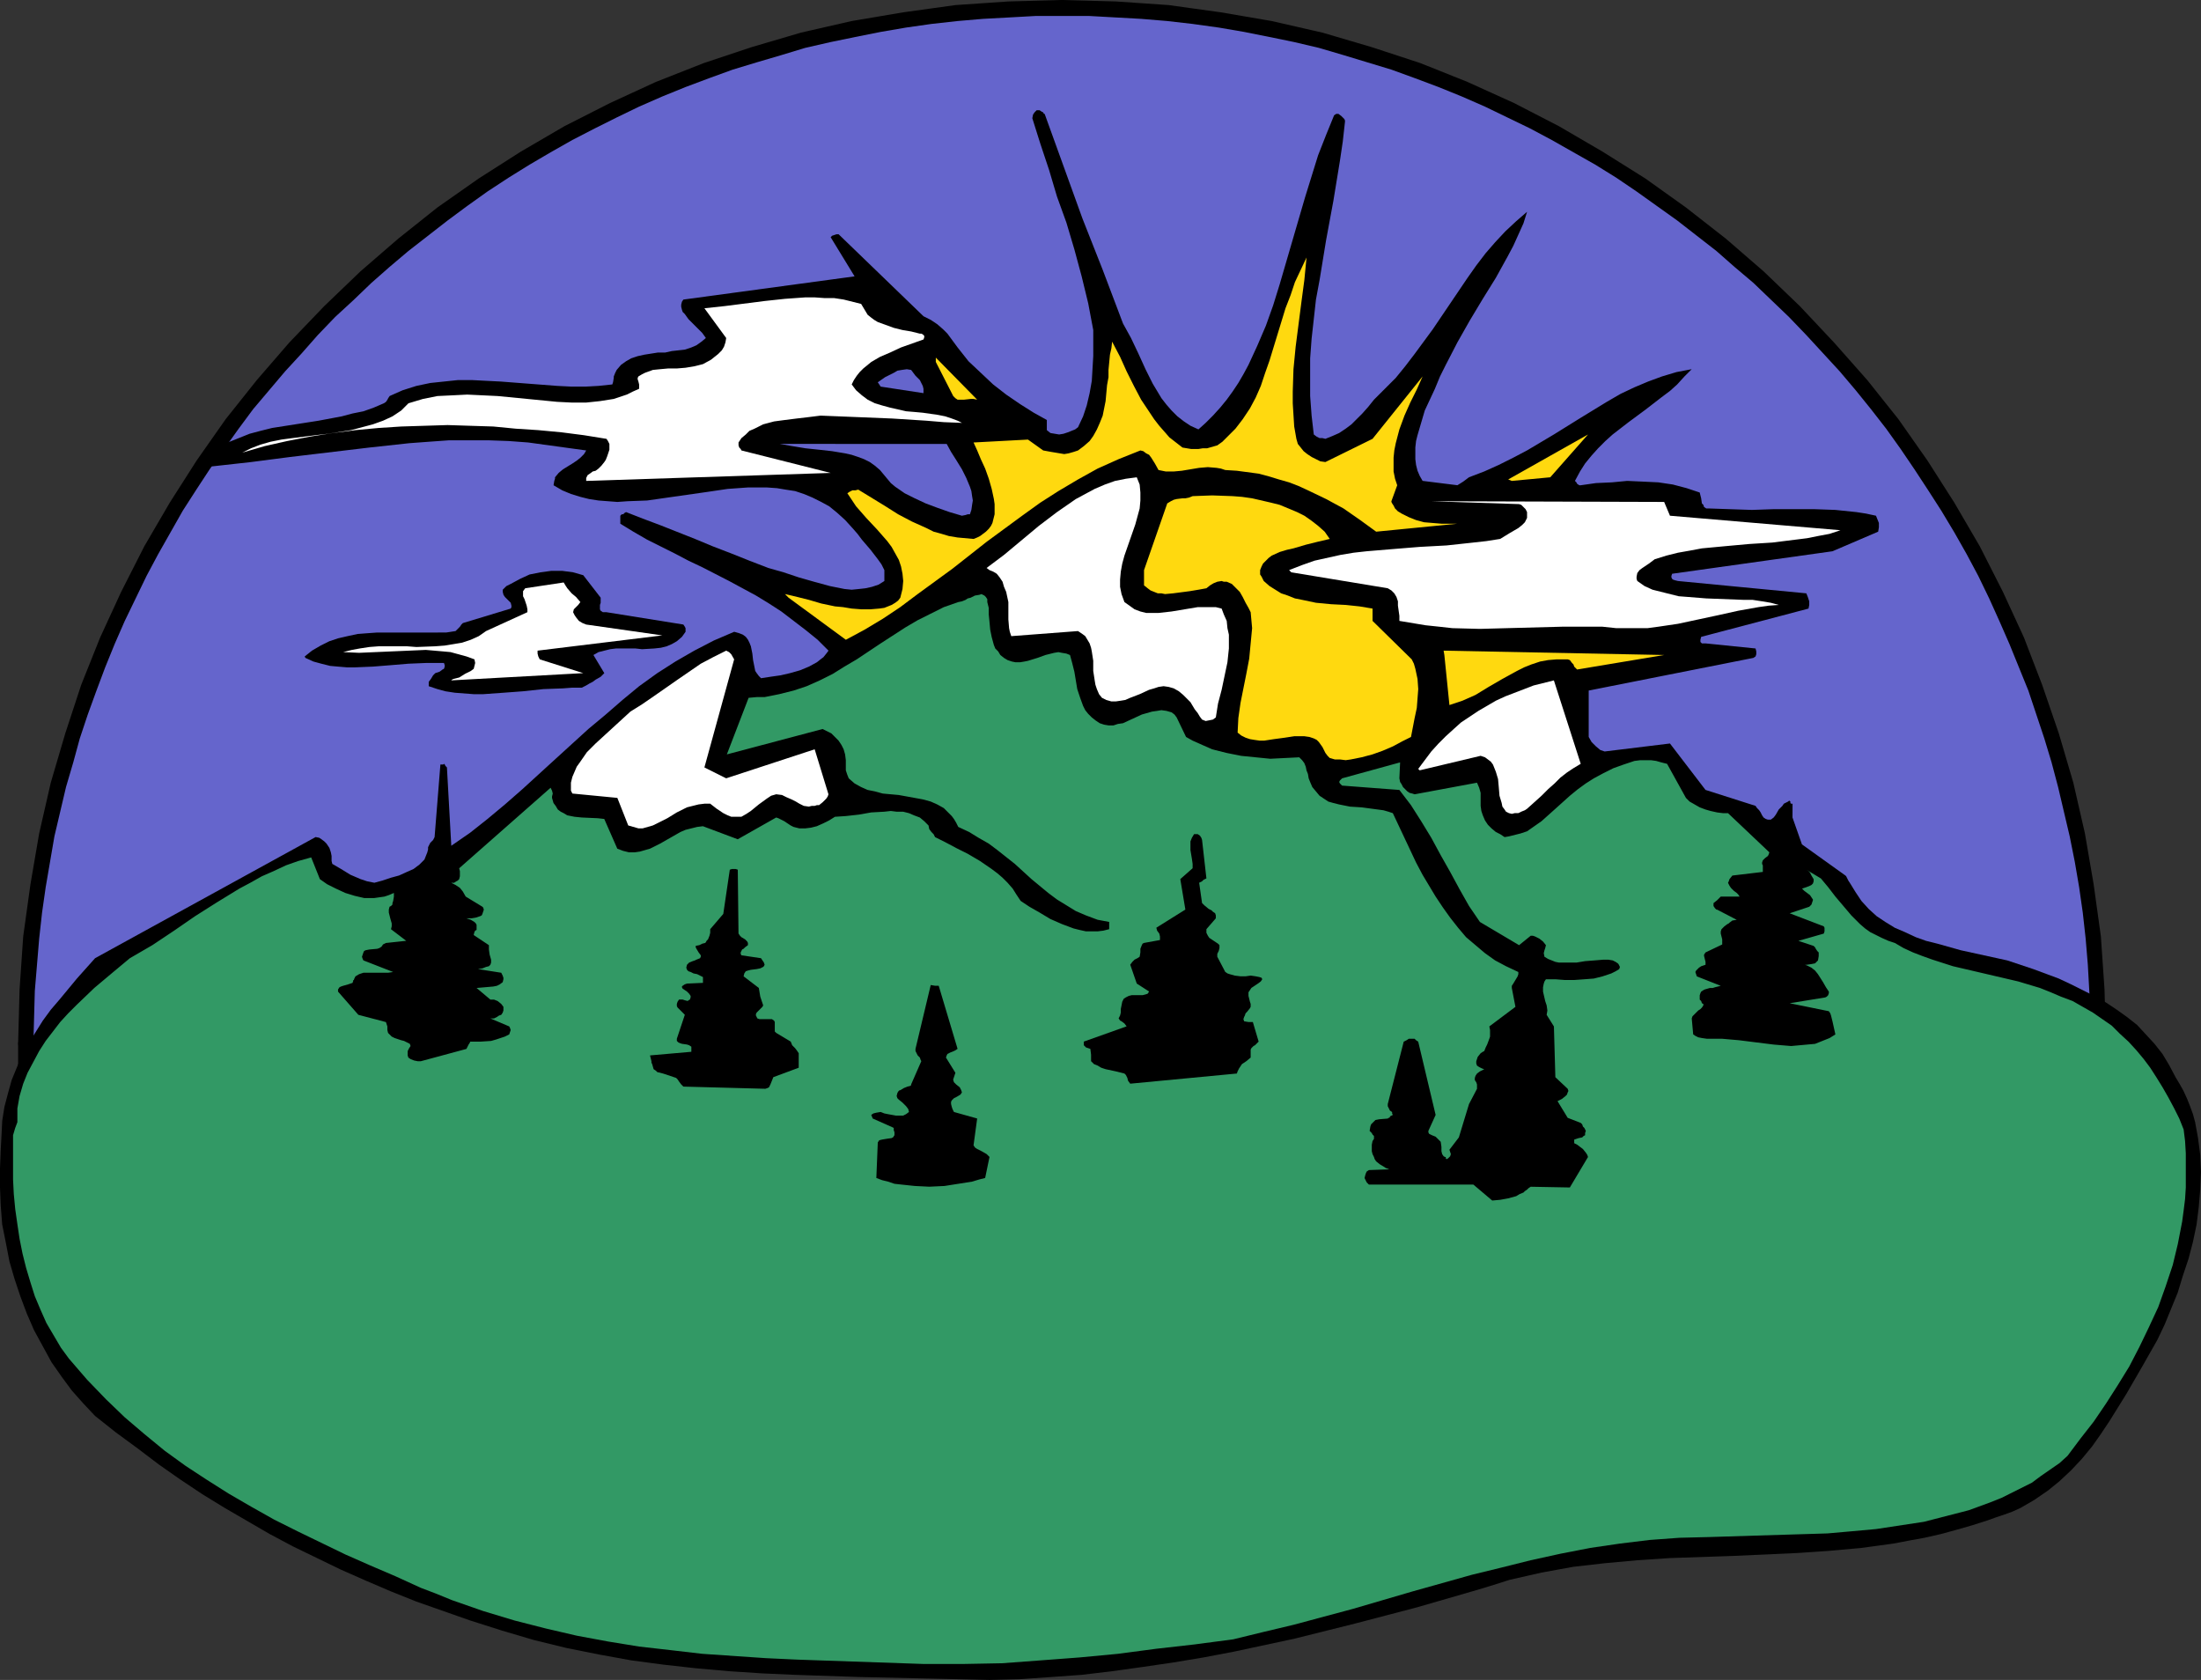 <?xml version="1.0" encoding="UTF-8" standalone="no"?>
<svg
   version="1.0"
   width="129.724mm"
   height="99.001mm"
   id="svg26"
   sodipodi:docname="Mountains &amp; Sunset 1.wmf"
   xmlns:inkscape="http://www.inkscape.org/namespaces/inkscape"
   xmlns:sodipodi="http://sodipodi.sourceforge.net/DTD/sodipodi-0.dtd"
   xmlns="http://www.w3.org/2000/svg"
   xmlns:svg="http://www.w3.org/2000/svg">
  <rect width="100%" height="100%" fill="#333333" stroke="none"/>
  <sodipodi:namedview
     id="namedview26"
     pagecolor="#ffffff"
     bordercolor="#000000"
     borderopacity="0.25"
     inkscape:showpageshadow="2"
     inkscape:pageopacity="0.0"
     inkscape:pagecheckerboard="0"
     inkscape:deskcolor="#d1d1d1"
     inkscape:document-units="mm" />
  <defs
     id="defs1">
    <pattern
       id="WMFhbasepattern"
       patternUnits="userSpaceOnUse"
       width="6"
       height="6"
       x="0"
       y="0" />
  </defs>
  <path
     style="fill:#000000;fill-opacity:1;fill-rule:evenodd;stroke:none"
     d="m 237.552,235.719 0.808,-0.323 0.808,-0.485 0.485,-0.808 0.323,-0.808 0.162,-0.808 -0.162,-0.969 -0.323,-0.808 -0.485,-0.808 -0.808,-0.485 -0.808,-0.323 -0.97,-0.162 -0.808,0.162 -220.907,58.97 -0.97,0.323 -0.646,0.485 -0.485,0.808 -0.323,0.808 -0.162,0.808 0.162,0.969 0.162,0.808 0.646,0.808 0.646,0.485 0.808,0.323 0.97,0.162 0.808,-0.162 z"
     id="path1" />
  <path
     style="fill:#000000;fill-opacity:1;fill-rule:evenodd;stroke:none"
     d="m 12.443,292.105 0.162,0.969 0.646,0.646 0.646,0.646 0.808,0.323 0.808,0.162 0.97,-0.162 0.808,-0.323 0.808,-0.485 0.485,-0.808 0.485,-0.808 v -0.808 -0.969 -0.162 l -0.646,-1.616 -0.323,-1.777 -0.323,-1.777 -0.808,-3.554 -0.808,-3.554 -0.646,-3.716 -0.323,-1.777 -0.485,-1.777 -0.162,-1.777 -0.485,-1.939 -0.323,-1.777 -0.323,-1.777 v -1.777 l -0.485,-1.939 -0.323,-1.777 -0.162,-1.777 -0.162,-1.939 -0.162,-1.777 -0.162,-1.939 -0.485,-3.716 -0.162,-1.777 -0.323,-5.493 v -1.777 -5.332 l -0.162,-0.969 -0.323,-0.808 -0.485,-0.808 -0.808,-0.485 -0.808,-0.323 -0.97,-0.162 -0.808,0.162 -0.808,0.323 -0.808,0.485 -0.485,0.808 -0.323,0.808 -0.162,0.969 v 5.493 l 0.162,1.939 0.323,5.655 0.162,1.939 0.323,3.716 0.162,1.939 0.323,1.939 0.162,1.777 0.323,2.1 0.162,1.777 0.323,1.777 0.323,1.939 0.162,1.939 0.323,1.939 0.485,1.777 0.323,1.777 0.323,1.939 0.323,1.777 0.323,1.939 0.323,1.777 0.485,1.777 0.323,1.939 0.808,3.554 0.323,1.777 0.485,1.939 0.646,1.939 z"
     id="path2" />
  <path
     style="fill:#000000;fill-opacity:1;fill-rule:evenodd;stroke:none"
     d="m 4.04,232.488 0.162,0.808 0.323,0.808 0.485,0.808 0.808,0.485 0.808,0.323 0.808,0.162 0.97,-0.162 0.808,-0.323 0.808,-0.485 0.485,-0.808 0.323,-0.808 0.162,-0.808 v 0 l 0.162,-11.794 0.97,-11.309 1.293,-11.309 2.101,-11.148 2.424,-10.825 3.07,-10.663 3.555,-10.502 4.202,-10.178 4.363,-10.017 5.01,-9.694 5.494,-9.532 5.818,-9.209 6.302,-8.724 6.787,-8.563 6.949,-8.078 7.595,-7.917 7.918,-7.593 8.08,-6.947 8.565,-6.786 8.888,-6.301 9.211,-5.816 9.373,-5.493 9.696,-4.847 10.019,-4.524 10.181,-4.039 10.504,-3.716 10.666,-2.908 10.989,-2.585 11.15,-1.939 11.15,-1.454 11.474,-0.808 11.797,-0.323 h -0.162 l 0.97,-0.162 0.808,-0.323 0.808,-0.485 0.485,-0.808 0.323,-0.808 0.162,-0.808 -0.162,-0.969 -0.323,-0.808 -0.485,-0.646 -0.808,-0.485 -0.808,-0.485 L 236.582,0 v 0 l -11.958,0.323 -11.797,0.808 -11.635,1.616 -11.474,1.939 -11.312,2.585 -10.989,3.231 -10.666,3.554 -10.666,4.201 -10.181,4.685 -10.181,5.17 -9.696,5.655 -9.373,5.978 -9.211,6.462 -8.726,6.947 -8.403,7.27 -8.08,7.755 -7.757,8.078 -7.272,8.401 -6.949,8.724 -6.464,9.209 -5.979,9.371 -5.656,9.694 -5.171,10.178 -4.686,10.178 -4.202,10.502 -3.555,10.825 -3.232,10.986 -2.586,11.309 -1.939,11.309 -1.616,11.632 -0.808,11.794 -0.323,11.956 z"
     id="path3" />
  <path
     style="fill:#000000;fill-opacity:1;fill-rule:evenodd;stroke:none"
     d="m 236.582,0 -0.808,0.162 -0.808,0.485 -0.808,0.485 -0.485,0.646 -0.323,0.808 -0.162,0.969 0.162,0.808 0.323,0.808 0.485,0.808 0.808,0.485 0.808,0.323 0.808,0.162 v 0 l 11.635,0.323 11.312,0.808 11.312,1.454 11.15,1.939 10.827,2.585 10.666,2.908 10.504,3.716 10.342,4.039 9.858,4.362 9.858,5.008 9.373,5.493 9.211,5.816 8.726,6.301 8.565,6.786 8.242,6.947 7.757,7.593 7.595,7.917 7.11,8.078 6.626,8.563 6.464,8.724 5.818,9.209 5.333,9.532 5.01,9.694 4.525,10.017 4.04,10.178 3.555,10.502 3.232,10.663 2.424,10.825 1.939,11.148 1.454,11.309 0.808,11.309 0.485,11.794 v 0 0.808 l 0.485,0.808 0.485,0.808 0.646,0.485 0.97,0.323 0.808,0.162 0.808,-0.162 0.97,-0.323 0.646,-0.485 0.485,-0.808 0.485,-0.808 v -0.808 -0.162 l -0.323,-11.956 -0.808,-11.794 -1.616,-11.632 -1.939,-11.309 -2.586,-11.309 -3.232,-10.986 -3.717,-10.825 -4.04,-10.502 -4.686,-10.178 -5.171,-10.178 -5.656,-9.694 -5.979,-9.371 -6.464,-9.209 -6.949,-8.724 -7.434,-8.401 -7.595,-8.078 -8.08,-7.755 -8.403,-7.27 -8.888,-6.947 -9.05,-6.462 -9.534,-5.978 -9.696,-5.655 -10.019,-5.17 -10.342,-4.685 -10.504,-4.201 -10.827,-3.554 L 294.596,7.27 283.284,4.685 271.972,2.747 260.337,1.131 248.541,0.323 236.744,0 Z"
     id="path4" />
  <path
     style="fill:#000000;fill-opacity:1;fill-rule:evenodd;stroke:none"
     d="m 469.124,232.488 v -0.969 l -0.485,-0.808 -0.485,-0.808 -0.646,-0.485 -0.97,-0.323 -0.808,-0.162 -0.808,0.162 -0.97,0.323 -0.646,0.485 -0.485,0.808 -0.485,0.808 v 0.969 -0.323 l -0.162,1.939 v 1.939 1.777 1.777 l -0.485,5.493 v 1.777 l -0.485,3.716 -0.162,1.939 -0.485,3.716 -0.162,1.777 -0.323,1.777 -0.162,1.939 -0.323,1.616 -0.323,1.777 -0.323,2.1 -0.162,1.777 -0.323,1.777 -0.485,1.777 -0.162,1.777 -0.808,3.716 -0.808,3.554 -0.323,1.777 -0.808,3.554 -0.646,3.716 v -0.162 l -0.162,0.969 0.162,0.808 0.323,0.969 0.646,0.646 0.808,0.485 0.808,0.323 0.808,0.162 0.97,-0.162 0.808,-0.323 0.646,-0.646 0.485,-0.808 0.323,-0.808 v -0.162 l 0.808,-3.554 0.323,-1.777 0.485,-1.777 0.323,-1.777 0.485,-1.939 0.323,-1.777 0.323,-1.777 0.323,-1.939 0.323,-1.777 0.485,-1.939 0.323,-1.777 0.162,-1.777 0.323,-1.939 0.323,-1.939 0.323,-1.777 0.323,-1.939 0.162,-1.777 0.323,-2.1 0.323,-3.716 0.323,-1.939 0.323,-3.716 0.162,-1.939 0.323,-5.655 v -1.939 l 0.162,-1.777 v -1.777 -1.777 z"
     id="path5" />
  <path
     style="fill:#000000;fill-opacity:1;fill-rule:evenodd;stroke:none"
     d="m 456.843,294.69 0.97,0.162 0.808,-0.162 0.808,-0.323 0.808,-0.485 0.485,-0.808 0.323,-0.808 0.162,-0.969 -0.162,-0.808 -0.323,-0.808 -0.485,-0.808 -0.808,-0.485 -0.808,-0.323 -221.069,-58.97 -0.97,-0.162 -0.808,0.162 -0.808,0.323 -0.808,0.485 -0.485,0.808 -0.323,0.808 -0.162,0.969 0.162,0.808 0.323,0.808 0.485,0.808 0.808,0.485 0.808,0.323 z"
     id="path6" />
  <path
     style="fill:#6565cc;fill-opacity:1;fill-rule:evenodd;stroke:none"
     d="m 236.582,232.488 -220.907,58.809 -1.616,-7.109 -1.616,-7.27 -1.293,-7.27 -1.293,-7.432 -0.97,-7.432 -0.646,-7.432 -0.485,-7.593 -0.323,-7.27 0.162,-5.978 0.162,-5.816 0.485,-5.816 0.485,-5.816 0.646,-5.816 0.808,-5.655 0.97,-5.655 0.97,-5.655 1.293,-5.493 1.293,-5.493 1.616,-5.493 1.454,-5.332 1.778,-5.332 1.939,-5.332 1.939,-5.17 2.101,-5.17 2.262,-5.17 2.424,-5.008 2.424,-5.008 2.586,-4.847 2.747,-4.847 2.747,-4.847 2.909,-4.524 3.07,-4.685 3.232,-4.524 3.232,-4.524 3.232,-4.362 3.555,-4.201 3.555,-4.201 3.717,-4.039 3.555,-4.039 3.878,-4.039 4.04,-3.716 4.04,-3.877 4.04,-3.554 4.202,-3.554 4.363,-3.393 4.363,-3.393 4.363,-3.231 4.525,-3.231 4.686,-3.07 4.686,-2.908 4.686,-2.747 4.848,-2.747 5.01,-2.585 4.848,-2.423 5.01,-2.423 5.171,-2.262 5.171,-2.1 5.171,-1.939 5.333,-1.939 5.333,-1.616 5.494,-1.616 5.333,-1.616 5.656,-1.292 5.494,-1.131 5.656,-1.131 5.656,-0.969 5.656,-0.808 5.818,-0.646 5.656,-0.485 5.979,-0.323 5.818,-0.323 h 5.818 5.979 l 5.818,0.323 5.818,0.323 5.818,0.485 5.656,0.646 5.818,0.808 5.656,0.969 5.656,1.131 5.494,1.131 5.494,1.292 5.494,1.616 5.333,1.616 5.333,1.616 5.333,1.939 5.171,1.939 5.171,2.1 5.171,2.262 5.01,2.423 5.01,2.423 4.848,2.585 4.848,2.747 4.848,2.747 4.686,2.908 4.525,3.07 4.525,3.231 4.525,3.231 4.363,3.393 4.363,3.393 4.04,3.554 4.202,3.554 4.04,3.877 3.878,3.716 3.878,4.039 3.717,4.039 3.717,4.039 3.555,4.201 3.394,4.201 3.394,4.362 3.232,4.524 3.07,4.524 3.07,4.685 2.909,4.524 2.909,4.847 2.747,4.847 2.586,4.847 2.424,5.008 2.262,5.008 2.262,5.17 2.101,5.17 2.101,5.17 1.778,5.332 1.778,5.332 1.616,5.332 1.454,5.493 1.293,5.493 1.293,5.493 1.131,5.655 0.97,5.655 0.808,5.655 0.646,5.816 0.485,5.816 0.323,5.816 0.323,5.816 v 5.978 l -0.162,7.27 -0.485,7.593 -0.646,7.432 -0.97,7.432 -1.293,7.432 -1.293,7.27 -1.616,7.27 -1.454,7.109 z"
     id="path7" />
  <path
     style="fill:#000000;fill-opacity:1;fill-rule:evenodd;stroke:none"
     d="M 0.162,256.076 0,260.277 v 4.201 l 0.162,4.039 0.323,4.201 0.808,4.039 0.808,4.201 1.131,3.877 1.293,3.877 1.454,3.877 1.616,3.716 1.939,3.554 1.939,3.554 2.262,3.231 2.262,3.07 2.586,2.908 2.586,2.747 4.686,3.716 4.848,3.554 4.686,3.554 4.848,3.393 4.848,3.231 5.01,3.07 5.01,2.908 5.01,2.908 5.171,2.747 5.333,2.585 5.333,2.585 5.494,2.423 5.656,2.423 5.656,2.262 5.979,2.1 5.979,2.1 7.11,2.262 7.11,2.1 7.272,1.777 7.272,1.454 7.11,1.292 7.272,0.969 7.272,0.808 7.272,0.646 7.434,0.485 7.272,0.323 14.382,0.485 7.272,0.162 7.272,0.162 14.382,0.323 6.787,-0.162 6.949,-0.485 6.787,-0.485 6.787,-0.808 6.949,-0.969 6.626,-0.969 6.787,-1.131 6.787,-1.292 6.787,-1.454 6.787,-1.454 13.574,-3.393 13.574,-3.554 13.413,-3.877 3.717,-1.131 3.555,-1.131 3.555,-0.808 3.555,-0.808 3.555,-0.646 3.555,-0.646 7.11,-0.808 7.11,-0.646 7.272,-0.485 14.221,-0.485 14.221,-0.646 7.11,-0.485 7.11,-0.646 7.11,-0.969 3.394,-0.646 3.555,-0.646 3.555,-0.808 3.555,-0.969 3.394,-0.969 3.555,-1.131 1.778,-0.646 1.939,-0.646 1.778,-0.646 1.778,-0.808 3.07,-1.777 3.07,-2.1 2.586,-2.1 2.586,-2.423 2.424,-2.585 2.262,-2.747 1.939,-2.747 1.939,-2.908 3.717,-5.978 3.555,-6.139 3.394,-5.978 1.616,-3.393 1.454,-3.554 1.454,-3.554 1.131,-3.716 1.293,-3.877 0.97,-3.716 0.808,-3.877 0.485,-3.877 0.323,-3.877 0.162,-3.877 -0.162,-3.877 -0.485,-3.716 -0.323,-1.777 -0.323,-1.777 -0.485,-1.777 -0.646,-1.777 -0.646,-1.616 -0.808,-1.777 -0.808,-1.454 -0.97,-1.616 -1.454,-2.747 -1.454,-2.423 -1.778,-2.262 -1.939,-2.1 -1.939,-2.1 -2.262,-1.777 -2.262,-1.616 -2.424,-1.616 -2.586,-1.454 -2.586,-1.292 -2.586,-1.292 -2.747,-1.292 -5.656,-2.1 -5.818,-1.939 -5.171,-1.131 -5.171,-1.131 -5.171,-1.454 -2.586,-0.646 -2.262,-0.808 -2.424,-1.131 -2.262,-0.969 -2.101,-1.292 -1.939,-1.292 -1.778,-1.616 -1.616,-1.777 -1.293,-1.939 -1.293,-2.1 -0.323,-0.485 -0.323,-0.646 -0.162,-0.323 -0.162,-0.162 -9.696,-6.947 -2.101,-5.978 V 179.011 h -0.323 l -0.162,-0.162 v -0.323 l -0.162,-0.162 h -0.162 l -0.162,0.162 -0.323,0.162 -0.646,0.323 -0.323,0.485 -0.808,0.808 -0.646,1.131 -0.485,0.646 -0.646,0.485 h -0.646 l -0.485,-0.162 -0.485,-0.323 -0.323,-0.485 -0.323,-0.646 -0.323,-0.485 -0.485,-0.485 -0.323,-0.485 -11.15,-3.554 -7.918,-10.34 -14.544,1.777 -0.485,-0.162 -0.485,-0.162 -0.97,-0.808 -0.97,-0.969 -0.646,-1.131 v -10.34 l 36.683,-7.27 0.485,-0.323 0.162,-0.485 v -0.646 l -0.162,-0.646 -11.15,-1.131 h -0.485 -0.323 l -0.162,-0.162 -0.162,-0.162 v -0.162 -0.323 l 0.162,-0.646 23.917,-6.301 0.162,-0.808 v -0.808 l -0.323,-0.969 -0.323,-0.808 -28.603,-2.747 -0.646,-0.162 -0.485,-0.162 -0.162,-0.162 -0.162,-0.323 v -0.323 l 0.162,-0.485 35.714,-5.008 10.181,-4.362 0.162,-0.969 v -0.969 l -0.323,-0.808 -0.323,-0.808 -2.262,-0.485 -2.101,-0.323 -4.686,-0.485 -4.525,-0.162 h -4.686 -4.686 l -4.686,0.162 -4.848,-0.162 -4.686,-0.162 h -0.646 l -0.485,-0.323 -0.162,-0.485 -0.323,-0.323 -0.162,-1.131 -0.162,-0.646 -0.162,-0.646 -1.454,-0.485 -1.454,-0.485 -3.07,-0.808 -3.232,-0.485 -3.394,-0.162 -3.555,-0.162 -3.394,0.323 -3.555,0.162 -3.394,0.485 h -0.323 l -0.485,-0.323 -0.162,-0.323 -0.162,-0.162 -0.162,-0.162 1.131,-2.1 1.131,-1.777 1.454,-1.777 1.454,-1.616 1.616,-1.616 1.616,-1.454 3.555,-2.747 3.717,-2.747 3.555,-2.747 1.939,-1.454 1.616,-1.454 1.616,-1.777 1.616,-1.616 -3.394,0.646 -3.232,0.969 -3.07,1.131 -3.07,1.292 -3.07,1.454 -3.07,1.777 -5.818,3.554 -5.979,3.716 -5.979,3.554 -3.07,1.616 -3.232,1.616 -3.232,1.454 -3.394,1.292 -1.293,0.969 -1.293,0.808 -7.757,-0.969 -0.646,-1.131 -0.485,-1.131 -0.323,-1.292 -0.162,-1.292 v -1.292 -1.292 l 0.162,-1.454 0.323,-1.292 0.808,-2.747 0.808,-2.747 1.131,-2.423 1.131,-2.423 1.131,-2.747 1.293,-2.585 2.586,-5.008 2.747,-4.847 2.909,-4.847 2.909,-4.685 2.586,-4.685 1.293,-2.423 2.262,-5.008 0.808,-2.585 -2.424,2.1 -2.424,2.262 -2.262,2.423 -2.101,2.423 -2.101,2.747 -1.939,2.747 -7.757,11.471 -4.04,5.493 -2.101,2.747 -2.101,2.585 -2.424,2.423 -2.424,2.423 -1.293,1.616 -1.293,1.454 -1.293,1.292 -1.131,1.131 -1.293,0.969 -1.454,0.969 -1.454,0.646 -1.616,0.646 -0.646,-0.162 h -0.646 l -0.646,-0.323 -0.646,-0.485 -0.485,-4.201 -0.323,-4.362 v -4.201 -4.201 l 0.323,-4.362 0.485,-4.362 0.485,-4.362 0.808,-4.362 1.454,-8.886 1.616,-8.724 1.454,-8.886 0.646,-4.362 0.485,-4.362 v -0.323 l -0.162,-0.323 -0.646,-0.646 -0.646,-0.485 h -0.485 l -0.485,0.323 -1.778,4.362 -1.778,4.524 -1.454,4.685 -1.454,4.685 -5.656,19.387 -1.454,4.685 -1.616,4.524 -1.939,4.524 -1.939,4.201 -1.131,2.1 -1.131,1.939 -1.293,1.939 -1.293,1.777 -1.454,1.777 -1.616,1.777 -1.616,1.616 -1.616,1.454 -1.778,-0.808 -1.454,-0.969 -1.454,-1.131 -1.293,-1.292 -1.131,-1.292 -1.131,-1.454 -0.97,-1.616 -0.97,-1.616 -1.616,-3.231 -1.616,-3.554 -1.616,-3.393 -1.778,-3.231 -2.262,-5.978 -2.262,-5.978 -4.525,-11.471 -4.202,-11.632 -4.202,-11.632 h -0.162 l -0.162,-0.323 -0.323,-0.162 -0.485,-0.323 h -0.646 l -0.485,0.485 -0.323,0.485 -0.162,0.808 1.778,5.655 1.939,5.816 1.778,5.978 2.101,5.816 1.778,5.978 1.616,5.978 1.454,5.978 1.131,5.978 v 5.816 l -0.162,2.747 -0.162,2.747 -0.485,2.747 -0.646,2.747 -0.808,2.423 -1.131,2.423 -0.646,0.485 -0.808,0.323 -0.808,0.323 -0.97,0.323 -0.97,0.162 -0.97,-0.162 -0.97,-0.162 -0.808,-0.646 v -2.262 l -2.909,-1.616 -3.07,-1.939 -3.07,-2.1 -2.909,-2.262 -2.747,-2.585 -2.747,-2.585 -2.424,-3.07 -2.262,-3.07 -0.97,-0.969 -1.293,-1.131 -1.454,-0.969 -1.616,-0.808 -18.907,-18.257 h -0.485 l -0.485,0.162 -0.485,0.162 -0.323,0.323 5.333,8.724 -38.138,5.17 -0.323,0.485 -0.162,0.646 v 0.485 l 0.162,0.646 0.162,0.485 0.485,0.485 0.808,1.131 0.97,0.969 0.97,0.969 1.131,1.131 0.808,1.131 -0.97,0.808 -1.131,0.808 -1.131,0.485 -1.454,0.485 -1.454,0.162 -1.454,0.162 -1.454,0.323 h -1.616 l -3.07,0.485 -1.454,0.323 -1.454,0.485 -1.131,0.646 -1.131,0.808 -0.97,1.131 -0.323,0.646 -0.323,0.808 v 0.323 l -0.162,0.969 -0.162,0.485 -3.07,0.323 -2.909,0.162 h -3.07 l -3.232,-0.162 -6.302,-0.485 -6.302,-0.485 -3.232,-0.162 -3.07,-0.162 h -3.232 l -3.07,0.323 -3.07,0.323 -3.07,0.646 -3.07,0.969 -2.909,1.292 -0.323,0.485 -0.162,0.323 -0.323,0.485 -0.485,0.323 -2.262,0.969 -2.262,0.808 -2.424,0.485 -2.424,0.646 -5.171,0.969 -5.171,0.808 -5.171,0.808 -2.586,0.646 -2.424,0.646 -2.424,0.969 -2.424,0.969 -2.262,1.131 -2.101,1.454 -0.162,0.323 v 0.485 0.808 l 0.323,0.808 0.323,0.162 0.323,0.162 8.726,-0.969 8.726,-1.131 17.614,-2.1 8.888,-0.969 4.363,-0.323 4.525,-0.323 h 4.363 4.363 l 4.525,0.162 4.363,0.323 12.928,1.777 -0.485,0.808 -0.808,0.808 -0.808,0.646 -0.97,0.646 -2.101,1.292 -0.97,0.808 -0.808,0.969 v 0.323 l -0.162,0.485 -0.162,0.969 1.939,1.131 1.939,0.808 2.101,0.646 1.939,0.485 2.101,0.323 2.101,0.162 2.101,0.162 2.262,-0.162 4.363,-0.162 4.525,-0.646 4.525,-0.646 4.525,-0.646 4.363,-0.646 4.525,-0.323 h 2.101 2.101 l 2.262,0.162 1.939,0.323 2.101,0.323 1.939,0.646 1.939,0.808 1.939,0.969 1.778,0.969 1.778,1.454 1.778,1.616 1.616,1.777 1.131,1.292 0.97,1.292 1.939,2.262 1.616,2.1 0.808,1.131 0.646,1.292 v 2.423 l -1.293,0.808 -1.454,0.485 -1.454,0.323 -1.454,0.162 -1.616,0.162 -1.616,-0.162 -1.616,-0.323 -1.616,-0.323 -3.555,-0.969 -3.394,-0.969 -3.394,-1.131 -3.394,-0.969 -4.202,-1.616 -4.04,-1.616 -4.202,-1.616 -3.878,-1.616 -7.757,-3.07 -3.878,-1.454 -3.717,-1.454 -0.323,0.162 -0.162,0.162 v 0 l -0.162,0.162 h -0.323 l -0.323,0.323 v 1.777 l 2.909,1.777 3.07,1.777 6.141,3.07 3.07,1.616 3.07,1.454 5.979,3.07 5.979,3.231 2.909,1.777 2.747,1.777 2.747,2.1 2.747,2.1 2.586,2.1 2.424,2.423 -0.485,0.646 -0.646,0.808 -0.646,0.485 -0.808,0.646 -1.778,0.969 -1.939,0.808 -2.262,0.646 -2.101,0.485 -2.262,0.323 -2.101,0.323 -0.485,-0.485 -0.485,-0.646 -0.323,-0.485 -0.162,-0.808 -0.323,-1.616 -0.162,-1.454 -0.323,-1.616 -0.323,-0.808 -0.323,-0.646 -0.485,-0.646 -0.646,-0.485 -0.808,-0.323 -1.131,-0.323 -2.262,0.969 -2.262,0.969 -4.363,2.262 -4.202,2.423 -4.04,2.585 -4.04,2.908 -3.717,3.07 -3.717,3.231 -3.878,3.231 -7.272,6.624 -7.434,6.786 -3.878,3.393 -3.878,3.231 -3.878,3.07 -4.202,2.908 -0.97,-17.449 -0.323,-0.323 -0.162,-0.323 -0.162,-0.162 v 0 l -0.162,0.162 h -0.323 -0.323 l -1.293,16.156 -0.323,0.646 -0.646,0.646 -0.485,0.969 v 0.485 l -0.162,0.646 -0.323,0.808 -0.323,0.808 -0.485,0.485 -0.646,0.646 -1.293,0.969 -1.454,0.646 -1.778,0.808 -1.778,0.485 -1.939,0.646 -1.778,0.485 -1.616,-0.323 -1.454,-0.485 -1.131,-0.485 -1.131,-0.485 -2.101,-1.292 -1.939,-1.131 -0.162,-0.646 v -1.131 l -0.162,-0.808 -0.162,-0.485 -0.162,-0.485 -0.323,-0.485 -0.323,-0.485 -0.485,-0.485 -0.646,-0.485 -0.485,-0.323 -0.808,-0.162 -49.126,26.981 -4.04,4.524 -3.878,4.685 -1.939,2.262 -1.778,2.423 -1.616,2.585 -1.616,2.585 -1.454,2.585 -1.131,2.747 -1.131,2.747 -0.808,2.908 -0.808,3.07 -0.485,3.07 -0.162,3.231 z"
     id="path8" />
  <path
     style="fill:#329965;fill-opacity:1;fill-rule:evenodd;stroke:none"
     d="m 2.909,252.845 v 3.231 3.231 3.393 l 0.162,3.231 0.323,3.393 0.485,3.393 0.485,3.231 0.646,3.231 0.808,3.231 0.97,3.231 0.97,3.07 1.293,3.07 1.293,2.908 1.616,2.747 1.616,2.747 1.778,2.423 4.04,4.685 4.202,4.362 4.202,4.039 4.363,3.716 4.525,3.716 4.686,3.393 4.686,3.07 4.848,3.07 5.01,2.908 5.171,2.908 5.171,2.585 5.333,2.585 5.333,2.585 5.494,2.423 5.656,2.423 5.656,2.585 3.394,1.292 3.555,1.454 6.949,2.423 6.949,2.1 6.949,1.777 6.949,1.616 6.949,1.292 6.949,1.131 7.11,0.808 6.949,0.808 7.11,0.485 7.11,0.485 6.949,0.323 14.059,0.485 14.059,0.485 h 4.363 4.525 l 8.565,-0.162 8.726,-0.646 8.565,-0.646 8.565,-0.808 8.565,-1.131 8.565,-0.969 8.565,-1.131 6.626,-1.616 6.787,-1.616 13.251,-3.554 13.251,-3.877 13.251,-3.716 6.626,-1.616 6.464,-1.616 6.626,-1.454 6.626,-1.292 6.626,-0.969 6.626,-0.808 6.626,-0.485 6.626,-0.162 5.171,-0.162 5.171,-0.162 10.666,-0.323 5.333,-0.162 5.494,-0.485 5.333,-0.485 5.333,-0.808 5.333,-0.808 5.01,-1.292 5.01,-1.292 4.848,-1.777 2.424,-0.969 2.262,-1.131 2.262,-1.131 2.262,-1.131 1.939,-1.454 2.101,-1.454 2.101,-1.454 1.778,-1.616 2.909,-3.877 2.909,-3.716 2.747,-4.039 2.586,-4.039 2.586,-4.201 2.262,-4.362 2.101,-4.362 2.101,-4.524 1.616,-4.524 1.616,-4.847 1.131,-4.685 0.97,-5.008 0.323,-2.423 0.323,-2.585 0.162,-2.585 v -2.423 -2.585 -2.585 l -0.162,-2.747 -0.323,-2.585 -0.97,-2.423 -1.131,-2.262 -1.293,-2.423 -1.293,-2.262 -1.293,-2.1 -1.454,-2.262 -1.454,-1.939 -1.616,-1.939 -1.778,-1.939 -1.939,-1.777 -1.778,-1.777 -2.101,-1.454 -2.101,-1.454 -2.262,-1.292 -2.262,-1.292 -2.586,-0.969 -2.262,-0.969 -2.424,-0.969 -4.848,-1.454 -4.848,-1.131 -4.848,-1.131 -4.848,-1.131 -4.525,-1.454 -2.262,-0.808 -2.101,-0.808 -2.101,-0.969 -1.939,-1.131 -1.454,-0.485 -1.454,-0.646 -1.293,-0.646 -1.293,-0.646 -1.131,-0.808 -1.131,-0.969 -1.939,-1.939 -1.778,-2.1 -1.778,-2.1 -1.616,-2.1 -1.616,-1.939 -3.232,-1.939 0.485,0.323 0.323,0.323 0.323,0.646 0.485,0.808 v 0.485 l -0.162,0.485 -0.323,0.323 -0.323,0.162 -0.808,0.323 -0.97,0.323 0.485,0.485 0.646,0.485 0.646,0.485 0.323,0.485 0.323,0.485 v 0.162 l -0.162,0.485 -0.162,0.485 -0.485,0.485 -4.363,1.454 7.595,2.908 0.162,0.323 v 0.323 0.485 l -0.162,0.485 -5.656,1.616 3.394,1.131 0.323,0.323 0.162,0.323 0.323,0.485 0.323,0.323 v 0.808 l -0.162,0.969 -0.323,0.323 -0.323,0.323 -0.808,0.162 -1.131,0.162 h -0.97 0.646 l 0.485,0.162 0.97,0.485 0.808,0.646 0.646,0.808 1.131,1.777 0.646,1.131 0.646,0.969 v 0.323 l -0.162,0.485 -0.323,0.323 -0.323,0.162 -7.918,1.292 8.726,1.777 0.323,0.485 0.162,0.485 0.323,1.292 0.323,1.454 0.323,1.454 -1.293,0.808 -1.616,0.646 -1.616,0.646 -1.778,0.162 -1.778,0.162 -1.778,0.162 -1.939,-0.162 -1.939,-0.162 -7.757,-0.969 -3.717,-0.323 h -1.778 -1.616 l -1.131,-0.162 -0.808,-0.162 -0.646,-0.323 -0.485,-0.323 -0.323,-3.554 0.162,-0.485 0.323,-0.323 0.646,-0.646 0.323,-0.323 0.485,-0.323 0.323,-0.323 0.323,-0.485 v -0.323 l -0.323,-0.162 -0.162,-0.485 -0.323,-0.323 v -0.969 l 0.162,-0.485 0.162,-0.323 0.485,-0.323 0.323,-0.162 1.131,-0.323 h 0.646 l 0.485,-0.162 0.646,-0.162 0.646,-0.162 -5.333,-2.1 -0.162,-0.485 -0.162,-0.485 0.162,-0.323 0.323,-0.323 0.323,-0.323 0.485,-0.323 0.97,-0.323 v -0.323 -0.323 l -0.162,-0.646 -0.162,-0.646 v -0.323 l 0.323,-0.485 3.717,-1.777 v -1.131 l -0.162,-0.646 -0.162,-0.646 v -0.485 l 0.162,-0.485 0.323,-0.323 0.323,-0.323 0.646,-0.485 0.323,-0.162 0.162,-0.162 0.646,-0.485 0.97,-0.162 -4.363,-2.262 h -0.162 l -0.323,-0.323 -0.323,-0.485 v -0.646 l 0.808,-0.646 0.323,-0.323 0.485,-0.485 h 4.202 l -0.323,-0.485 -0.323,-0.323 -0.646,-0.485 -0.646,-0.646 -0.323,-0.485 -0.323,-0.646 0.162,-0.323 0.162,-0.485 0.646,-0.808 6.787,-0.808 v -0.808 -0.646 l -0.162,-0.323 v -0.323 l 0.162,-0.485 0.485,-0.485 0.646,-0.485 0.162,-0.323 0.162,-0.485 -9.211,-8.724 h -1.131 l -1.293,-0.162 -1.454,-0.323 -1.131,-0.323 -1.293,-0.485 -1.131,-0.646 -1.131,-0.646 -0.808,-0.808 -4.202,-7.593 -1.293,-0.323 -1.131,-0.323 -1.131,-0.162 h -1.293 -1.131 l -1.293,0.162 -2.424,0.808 -2.262,0.808 -2.262,1.131 -2.101,1.131 -1.778,1.131 -1.778,1.292 -1.778,1.454 -3.232,2.908 -3.07,2.747 -1.616,1.131 -1.616,1.131 -1.454,0.485 -1.293,0.323 -1.293,0.323 -0.97,0.162 -0.97,-0.646 -0.97,-0.485 -0.97,-0.808 -0.808,-0.808 -0.646,-0.969 -0.485,-1.131 -0.323,-0.969 -0.162,-1.131 v -2.908 l -0.323,-1.131 -0.485,-1.131 -13.898,2.585 -0.485,-0.162 -0.646,-0.162 -0.485,-0.323 -0.485,-0.485 -0.485,-0.485 -0.323,-0.646 -0.323,-0.485 -0.162,-0.808 0.162,-3.554 -12.928,3.554 -0.485,0.485 -0.162,0.323 0.162,0.323 0.485,0.485 12.766,0.969 2.586,3.393 2.262,3.554 2.262,3.716 2.101,3.877 2.101,3.716 2.101,3.877 2.101,3.716 2.424,3.554 8.726,5.17 2.586,-2.1 h 0.485 l 0.485,0.162 0.97,0.485 0.808,0.646 0.646,0.808 -0.162,0.646 -0.162,0.485 -0.162,0.646 0.162,0.808 0.808,0.485 0.808,0.323 0.808,0.323 0.808,0.162 h 1.939 1.939 l 0.97,-0.162 0.97,-0.162 2.101,-0.162 1.939,-0.162 h 1.131 l 0.97,0.162 0.646,0.323 0.485,0.323 0.162,0.162 0.162,0.323 0.162,0.323 -0.162,0.485 -0.808,0.485 -0.97,0.485 -1.939,0.646 -1.939,0.485 -2.101,0.162 -2.262,0.162 h -2.101 l -2.101,-0.162 h -2.101 l -0.323,0.485 -0.162,0.485 -0.162,0.808 v 0.969 l 0.485,2.1 0.323,0.969 0.162,1.131 -0.162,0.969 1.616,2.585 0.323,11.309 2.747,2.585 0.162,0.485 -0.162,0.323 -0.162,0.485 -0.323,0.323 -0.808,0.646 -0.97,0.485 2.262,3.716 2.909,1.131 0.323,0.323 0.162,0.485 0.323,0.323 0.323,0.646 -0.162,0.485 v 0.485 l -0.323,0.162 -0.323,0.323 -0.808,0.162 -0.485,0.162 -0.485,0.162 v 0.485 0.323 l 0.323,0.162 0.323,0.162 0.646,0.485 0.646,0.485 0.646,0.808 0.323,0.485 0.162,0.485 -4.04,6.786 -8.726,-0.162 -0.485,0.323 -0.323,0.323 -0.485,0.323 -0.323,0.323 -0.808,0.323 -0.808,0.485 -1.778,0.485 -1.778,0.323 -1.778,0.162 -4.202,-3.554 h -23.27 l -0.162,-0.162 -0.323,-0.323 -0.485,-0.969 0.162,-0.646 0.162,-0.485 0.162,-0.323 0.485,-0.323 4.525,-0.162 -0.808,-0.323 -0.485,-0.323 -0.808,-0.485 -0.808,-0.646 -0.323,-0.485 -0.162,-0.485 -0.323,-0.646 -0.162,-0.646 v -0.808 -0.646 l 0.162,-0.808 0.323,-0.485 v -0.646 l -0.323,-0.323 -0.162,-0.323 -0.485,-0.485 0.162,-0.969 0.162,-0.485 0.323,-0.323 0.323,-0.323 0.323,-0.323 0.808,-0.162 1.939,-0.162 0.162,-0.162 h 0.162 l 0.162,-0.162 v -0.162 l 0.323,-0.162 0.323,-0.162 -0.162,-0.323 v -0.323 l -0.485,-0.323 -0.323,-0.646 -0.162,-0.323 v -0.485 l 3.555,-13.894 0.646,-0.323 0.485,-0.323 h 0.485 0.808 l 0.323,0.323 0.485,0.323 3.878,16.318 -1.616,3.554 v 0.323 l 0.162,0.323 0.646,0.323 0.808,0.323 0.162,0.162 0.323,0.323 0.323,0.323 0.323,0.323 0.162,1.131 v 0.969 l 0.162,0.646 0.323,0.485 0.323,0.162 h 0.162 v 0.323 l 0.162,0.162 v 0 l 0.323,-0.162 0.323,-0.323 0.162,-0.162 0.162,-0.485 -0.162,-0.485 -0.162,-0.485 2.101,-2.747 2.262,-7.432 1.778,-3.393 v -0.969 l -0.162,-0.485 -0.323,-0.485 v -0.485 l 0.162,-0.485 0.323,-0.485 0.646,-0.485 0.97,-0.485 -0.485,-0.162 -0.323,-0.162 -0.323,-0.162 -0.485,-0.323 -0.162,-0.485 v -0.485 l 0.162,-0.485 0.162,-0.485 0.646,-0.808 0.485,-0.323 0.323,-0.162 0.323,-0.808 0.323,-0.646 0.485,-1.292 0.162,-0.485 v -0.808 -0.646 l -0.162,-0.808 5.818,-4.362 -0.808,-4.201 v -0.485 l 0.323,-0.485 0.485,-0.808 0.485,-0.808 0.162,-0.485 v -0.485 l -2.747,-1.292 -2.424,-1.292 -2.262,-1.616 -2.101,-1.777 -2.101,-1.777 -1.778,-2.1 -1.778,-2.262 -1.616,-2.262 -1.616,-2.423 -1.454,-2.423 -1.454,-2.423 -1.454,-2.747 -2.586,-5.493 -2.586,-5.493 -0.97,-0.323 -1.131,-0.323 -2.424,-0.323 -2.424,-0.323 -2.586,-0.162 -2.424,-0.485 -1.293,-0.323 -1.131,-0.323 -0.97,-0.646 -0.97,-0.646 -0.808,-0.969 -0.808,-0.969 -0.485,-1.131 -0.323,-0.808 -0.162,-0.969 -0.323,-0.808 -0.162,-0.808 -0.323,-0.808 -0.485,-0.646 -0.646,-0.646 -3.232,0.162 -3.232,0.162 -3.232,-0.323 -3.232,-0.323 -3.232,-0.646 -3.232,-0.808 -1.454,-0.646 -1.454,-0.646 -1.454,-0.646 -1.454,-0.808 -2.101,-4.362 -0.485,-0.646 -0.646,-0.485 -1.131,-0.323 -1.131,-0.162 -0.97,0.162 -1.131,0.162 -2.262,0.646 -2.101,0.969 -2.101,0.969 -1.131,0.162 -0.97,0.323 h -1.131 l -0.97,-0.162 -0.97,-0.323 -0.97,-0.646 -0.808,-0.646 -0.808,-0.808 -0.646,-0.808 -0.485,-0.969 -0.646,-1.777 -0.646,-1.939 -0.323,-1.939 -0.323,-1.939 -0.485,-1.939 -0.485,-1.777 -0.808,-0.323 -0.97,-0.162 -0.808,-0.162 -0.97,0.162 -1.939,0.485 -1.778,0.646 -2.101,0.646 -0.808,0.162 -0.97,0.162 h -0.97 l -0.808,-0.162 -0.97,-0.323 -0.808,-0.485 -0.808,-0.646 -0.485,-0.808 -0.646,-0.646 -0.323,-0.808 -0.485,-1.777 -0.323,-1.616 -0.162,-1.777 -0.162,-1.616 v -1.454 l -0.323,-1.292 v -0.646 l -0.323,-0.485 -0.323,-0.323 -0.323,-0.162 -0.323,-0.162 -0.485,0.162 -0.97,0.162 -0.97,0.485 -0.646,0.162 -0.485,0.323 -0.808,0.323 -0.808,0.162 -3.232,1.131 -2.909,1.454 -2.909,1.454 -2.747,1.616 -5.494,3.554 -5.333,3.554 -2.747,1.616 -2.586,1.616 -2.909,1.454 -2.909,1.292 -2.909,0.969 -3.232,0.808 -1.616,0.323 -1.616,0.323 h -1.778 l -1.778,0.162 -4.848,12.602 21.331,-5.655 0.97,0.485 0.97,0.485 0.808,0.808 0.808,0.808 0.646,0.969 0.485,0.969 0.323,1.131 0.162,1.292 v 1.292 0.969 l 0.323,0.969 0.323,0.808 1.293,1.131 1.454,0.808 1.454,0.646 1.616,0.323 1.778,0.485 1.778,0.162 1.778,0.162 1.778,0.323 1.778,0.323 1.778,0.323 1.778,0.485 1.454,0.646 1.454,0.808 1.131,1.131 0.646,0.646 0.485,0.646 0.485,0.808 0.485,0.969 2.424,1.131 2.101,1.292 2.262,1.292 1.939,1.454 3.878,3.07 3.717,3.393 3.717,3.07 1.939,1.454 2.101,1.292 2.101,1.292 2.262,0.969 2.586,0.969 2.586,0.485 v 0.323 0.969 0.323 l -1.293,0.323 -1.293,0.162 h -1.293 -1.293 l -1.454,-0.323 -1.293,-0.323 -2.586,-0.969 -2.586,-1.131 -2.424,-1.454 -2.262,-1.292 -1.939,-1.292 -0.97,-1.454 -0.808,-1.292 -1.131,-1.292 -1.131,-1.131 -1.131,-0.969 -1.293,-0.969 -2.586,-1.777 -2.747,-1.616 -2.586,-1.292 -2.424,-1.292 -2.262,-1.131 -0.323,-0.646 -0.162,-0.162 -0.323,-0.323 -0.485,-0.646 -0.162,-0.808 -0.97,-0.969 -0.97,-0.808 -1.293,-0.485 -1.131,-0.485 -1.293,-0.323 h -1.454 l -1.293,-0.162 -1.454,0.162 -2.909,0.162 -2.747,0.485 -2.909,0.323 -2.424,0.162 -1.293,0.808 -1.293,0.646 -1.454,0.646 -1.293,0.323 -1.293,0.162 h -1.293 l -1.293,-0.323 -0.646,-0.323 -0.485,-0.323 -0.97,-0.646 -0.646,-0.323 -0.646,-0.323 -0.485,-0.162 -8.565,4.847 -7.757,-2.908 -1.293,0.162 -1.293,0.323 -1.293,0.323 -1.131,0.485 -2.262,1.292 -2.262,1.292 -2.262,1.131 -1.131,0.323 -1.131,0.323 -1.131,0.162 h -1.293 l -1.293,-0.323 -1.293,-0.485 -2.909,-6.624 -1.454,-0.162 -3.555,-0.162 -1.616,-0.162 -1.616,-0.323 -0.808,-0.485 -0.646,-0.323 -0.646,-0.485 -0.485,-0.808 -0.485,-0.646 -0.323,-1.131 v -0.323 l 0.162,-0.646 -0.162,-0.646 -0.323,-0.646 -20.362,17.933 0.162,0.646 v 1.131 l -0.162,0.646 -0.323,0.323 -0.323,0.162 -0.485,0.323 h -0.646 l 0.97,0.485 0.97,0.646 0.646,0.808 0.646,1.131 3.717,2.262 0.162,0.162 0.162,0.485 -0.162,0.485 -0.162,0.485 -0.162,0.323 -0.323,0.162 -0.97,0.323 -0.97,0.162 h -1.131 l 0.97,0.323 0.808,0.485 0.323,0.323 0.162,0.323 v 0.485 0.485 0.162 l -0.323,0.162 -0.162,0.323 -0.162,0.646 3.394,2.262 v 0.485 0.485 l 0.162,1.131 0.323,1.131 v 0.646 l -0.162,0.485 -0.323,0.323 -0.646,0.162 -0.808,0.323 -0.97,0.162 5.171,0.808 0.323,0.646 0.162,0.485 v 0.162 0.162 l -0.162,0.646 -0.646,0.485 -0.646,0.323 -0.808,0.162 -3.717,0.323 3.07,2.585 h 0.808 l 0.808,0.323 0.808,0.646 0.485,0.646 v 0.808 l -0.162,0.485 -0.323,0.485 -0.485,0.162 -0.485,0.323 -0.646,0.323 h -0.808 l 4.202,1.777 0.162,0.323 0.162,0.485 -0.162,0.485 -0.162,0.485 -0.97,0.485 -0.97,0.323 -0.97,0.323 -1.131,0.323 -2.424,0.162 h -2.262 v 0.162 l -0.323,0.485 -0.485,0.969 -10.181,2.747 h -0.646 l -0.808,-0.162 -0.808,-0.323 -0.485,-0.323 -0.162,-0.485 v -0.323 -0.646 l 0.323,-0.646 0.323,-0.485 -0.162,-0.485 -0.646,-0.323 -0.646,-0.323 -0.646,-0.162 -1.454,-0.485 -0.646,-0.323 -0.485,-0.485 -0.162,-0.162 -0.162,-0.162 -0.162,-0.646 v -0.808 l -0.162,-0.485 -0.162,-0.485 -6.141,-1.616 -4.525,-5.17 v -0.485 l 0.323,-0.485 0.323,-0.162 0.485,-0.162 1.131,-0.323 0.485,-0.162 0.485,-0.162 0.162,-0.485 v -0.162 h 0.162 v -0.162 l 0.162,-0.323 0.162,-0.323 0.808,-0.485 0.97,-0.323 h 1.131 1.131 2.101 1.131 l 1.131,-0.162 -6.626,-2.585 -0.162,-0.323 -0.162,-0.485 0.162,-0.485 0.162,-0.485 0.162,-0.323 0.323,-0.162 0.808,-0.162 1.778,-0.162 0.485,-0.162 0.485,-0.323 0.323,-0.485 0.646,-0.323 4.525,-0.485 -3.394,-2.585 0.162,-0.646 v -0.646 l -0.323,-1.131 -0.323,-1.292 v -0.646 l 0.162,-0.646 0.323,-0.162 0.323,-0.323 v -0.323 l 0.162,-0.485 0.162,-0.969 v -0.808 l -1.131,0.485 -0.97,0.323 -1.131,0.162 -1.131,0.162 h -1.131 -1.131 l -2.101,-0.485 -2.101,-0.646 -2.101,-0.969 -1.939,-0.969 -1.616,-1.131 -1.939,-4.847 -2.909,0.808 -2.747,0.969 -2.747,1.292 -2.586,1.131 -2.586,1.454 -2.424,1.292 -5.01,3.07 -4.848,3.07 -4.686,3.231 -4.848,3.231 -5.01,2.908 -3.878,3.231 -4.04,3.393 -3.878,3.716 -1.939,1.939 -1.778,1.939 -1.616,2.1 -1.616,2.1 -1.454,2.262 -1.293,2.423 -1.293,2.423 -0.97,2.423 -0.808,2.747 -0.485,2.747 v 0.808 0.808 1.454 l -0.485,1.292 z"
     id="path9" />
  <path
     style="fill:#ffffff;fill-opacity:1;fill-rule:evenodd;stroke:none"
     d="m 53.974,100.815 5.01,-1.454 5.01,-1.131 5.01,-0.969 5.171,-0.808 5.01,-0.646 5.171,-0.485 5.01,-0.323 5.171,-0.162 5.171,-0.162 5.01,0.162 5.171,0.162 5.01,0.485 5.01,0.323 5.171,0.485 5.01,0.646 5.01,0.808 0.323,0.485 0.323,0.646 v 0.646 0.646 l -0.485,1.454 -0.323,0.808 -0.323,0.485 -0.646,0.808 -0.646,0.646 -0.646,0.485 -0.646,0.162 -0.646,0.485 -0.485,0.323 -0.323,0.646 v 0.646 l 54.459,-1.777 -19.877,-5.008 -0.162,-0.323 -0.323,-0.323 -0.162,-0.485 v -0.646 l 0.646,-0.969 0.97,-0.808 0.808,-0.808 1.131,-0.485 0.97,-0.485 0.97,-0.485 2.424,-0.646 2.424,-0.323 2.586,-0.323 2.747,-0.323 2.586,-0.323 4.04,0.162 4.04,0.162 7.918,0.323 7.595,0.485 3.878,0.323 4.04,0.162 -0.97,-0.485 -1.293,-0.485 -1.454,-0.485 -1.616,-0.323 -3.394,-0.485 -1.778,-0.162 -1.939,-0.162 -3.555,-0.808 -1.778,-0.485 -1.616,-0.485 -1.616,-0.808 -1.293,-0.969 -1.293,-1.131 -0.97,-1.292 0.485,-0.969 0.646,-0.969 0.646,-0.808 0.808,-0.808 1.778,-1.454 1.939,-1.131 2.262,-0.969 2.424,-1.131 5.01,-1.777 0.162,-0.485 v -0.323 l -0.323,-0.323 -0.323,-0.162 h -0.323 l -1.939,-0.485 -1.939,-0.323 -1.939,-0.485 -1.778,-0.646 -1.778,-0.646 -0.808,-0.485 -0.646,-0.485 -0.808,-0.646 -0.485,-0.808 -0.485,-0.808 -0.485,-0.808 -1.939,-0.485 -1.939,-0.485 -2.101,-0.323 h -2.101 l -2.262,-0.162 h -2.101 l -4.525,0.323 -4.525,0.485 -8.888,1.131 -4.525,0.485 4.848,6.624 -0.162,0.969 -0.323,0.969 -0.485,0.808 -0.808,0.808 -0.808,0.646 -0.808,0.646 -1.778,0.969 -1.939,0.485 -1.939,0.323 -1.939,0.162 h -1.939 l -1.778,0.162 -1.616,0.162 -1.778,0.646 -0.646,0.323 -0.808,0.485 -0.162,0.323 v 0.323 l 0.162,0.485 0.162,0.646 v 0.485 0.485 l -1.454,0.646 -1.293,0.646 -1.454,0.485 -1.454,0.485 -3.07,0.485 -3.07,0.323 h -3.232 l -3.232,-0.162 -6.626,-0.646 -6.626,-0.646 -3.394,-0.162 -3.394,-0.162 -3.232,0.162 -3.394,0.162 -3.232,0.646 -1.616,0.485 -1.616,0.485 -0.808,0.808 -0.808,0.808 -1.939,1.292 -2.101,0.969 -2.262,0.808 -2.424,0.646 -2.424,0.646 -5.171,0.808 -2.747,0.323 -2.586,0.323 -2.586,0.323 -2.424,0.323 -2.424,0.485 -2.262,0.646 -2.101,0.808 z"
     id="path10" />
  <path
     style="fill:#000000;fill-opacity:1;fill-rule:evenodd;stroke:none"
     d="m 68.034,146.537 1.778,0.808 1.778,0.485 1.939,0.485 1.778,0.162 1.939,0.162 h 1.939 l 3.878,-0.162 4.04,-0.323 3.878,-0.323 3.878,-0.162 h 2.101 1.939 l 0.162,0.485 v 0.323 l -0.162,0.485 -0.323,0.162 -0.646,0.485 -0.97,0.323 -0.485,0.485 -0.485,0.808 -0.485,0.646 v 0.485 0.485 l 1.939,0.646 1.778,0.485 2.101,0.323 2.101,0.162 2.101,0.162 h 2.101 l 4.525,-0.323 4.363,-0.323 4.525,-0.485 4.363,-0.162 2.101,-0.162 h 2.101 l 0.97,-0.485 0.808,-0.485 0.646,-0.323 0.646,-0.485 1.131,-0.646 0.808,-0.808 -2.424,-4.039 1.131,-0.646 1.293,-0.323 1.293,-0.323 1.293,-0.162 h 2.909 1.454 l 1.454,0.162 2.747,-0.162 1.454,-0.162 1.293,-0.323 1.131,-0.485 1.131,-0.646 1.131,-0.969 0.808,-1.131 v -0.485 -0.323 l -0.162,-0.323 -0.323,-0.485 -17.13,-2.747 h -0.485 -0.323 l -0.485,-0.323 -0.162,-0.323 v -0.485 -0.485 l 0.162,-0.485 v -0.646 -0.485 l -3.878,-5.008 -1.131,-0.323 -1.131,-0.323 -2.424,-0.323 h -2.424 l -2.424,0.323 -2.424,0.485 -2.101,0.969 -2.101,1.131 -0.97,0.485 -0.808,0.808 v 0.323 0.162 l 0.162,0.646 0.323,0.485 0.485,0.485 0.485,0.485 0.323,0.323 0.162,0.646 v 0.323 l -0.162,0.323 -10.666,3.231 -0.323,0.323 -0.323,0.485 -0.485,0.485 -0.485,0.485 -2.101,0.323 H 97.283 93.081 88.557 84.032 l -2.262,0.162 -2.101,0.162 -2.262,0.485 -2.101,0.485 -1.939,0.646 -1.939,0.969 -1.939,1.131 -1.616,1.292 z"
     id="path11" />
  <path
     style="fill:#ffffff;fill-opacity:1;fill-rule:evenodd;stroke:none"
     d="m 76.437,145.244 3.555,0.162 3.717,-0.162 3.717,-0.162 3.717,-0.162 3.717,-0.162 3.717,0.323 1.778,0.162 1.778,0.485 1.778,0.485 1.778,0.646 0.162,0.808 -0.162,0.646 -0.162,0.646 -0.646,0.485 -1.293,0.646 -1.293,0.808 -0.646,0.162 -0.646,0.162 -0.323,0.162 -0.162,0.162 29.411,-1.616 -9.696,-3.07 -0.162,-0.323 -0.162,-0.323 -0.162,-0.646 v -0.646 l 27.795,-3.393 -16.968,-2.423 -0.808,-0.323 -0.808,-0.485 -0.646,-0.808 -0.323,-0.485 -0.323,-0.646 0.162,-0.646 0.485,-0.485 0.485,-0.485 0.485,-0.646 -0.97,-1.131 -0.97,-0.808 -0.97,-1.131 -0.323,-0.485 -0.485,-0.808 -8.565,1.292 -0.485,0.646 v 0.485 0.646 l 0.323,0.646 0.485,1.454 0.162,0.808 v 0.646 l -9.211,4.201 -1.616,1.131 -1.778,0.808 -1.939,0.646 -1.939,0.323 -1.939,0.323 -2.101,0.162 -4.202,0.162 -2.101,-0.162 h -6.302 l -2.101,0.162 -2.101,0.323 -1.778,0.323 z"
     id="path12" />
  <path
     style="fill:#ffffff;fill-opacity:1;fill-rule:evenodd;stroke:none"
     d="m 127.179,174.326 v 0.485 0.646 0.646 l 0.323,0.646 10.019,0.969 2.424,6.139 1.131,0.323 1.131,0.323 h 0.97 l 1.131,-0.323 1.131,-0.323 0.97,-0.485 2.262,-1.131 2.101,-1.292 2.262,-1.131 1.293,-0.323 1.293,-0.323 1.293,-0.162 h 1.293 l 1.454,1.131 1.454,0.969 0.97,0.485 0.808,0.323 h 1.131 1.131 l 1.131,-0.646 0.97,-0.646 1.778,-1.454 1.778,-1.292 0.97,-0.646 1.131,-0.323 1.293,0.162 0.97,0.485 1.131,0.485 0.97,0.485 0.808,0.485 0.97,0.485 1.131,0.162 0.646,-0.162 h 0.646 l 0.485,-0.162 h 0.485 l 0.808,-0.646 0.808,-0.808 0.323,-0.485 0.162,-0.485 -3.07,-10.017 -19.715,6.462 -4.848,-2.423 6.626,-24.073 -0.646,-1.131 -0.485,-0.485 -0.646,-0.323 -2.909,1.454 -2.747,1.454 -2.586,1.777 -2.586,1.777 -5.333,3.716 -2.586,1.777 -2.586,1.616 -1.939,1.777 -1.939,1.777 -3.878,3.554 -1.939,1.939 -1.454,2.1 -0.808,1.131 -0.485,1.131 -0.485,1.131 z"
     id="path13" />
  <path
     style="fill:#000000;fill-opacity:1;fill-rule:evenodd;stroke:none"
     d="m 145.117,236.366 v 0.323 l 0.162,0.323 0.323,1.131 0.485,0.323 0.323,0.323 1.293,0.323 1.454,0.485 1.454,0.485 0.323,0.323 0.323,0.485 0.485,0.646 0.485,0.485 18.261,0.485 0.485,-0.162 0.323,-0.162 0.162,-0.323 0.162,-0.323 0.323,-0.808 0.323,-0.808 5.656,-2.1 v -3.231 l -0.323,-0.485 -0.485,-0.646 -0.646,-0.646 -0.323,-0.808 -3.232,-1.939 -0.323,-0.323 v -0.162 -0.646 -0.323 -0.969 l -0.162,-0.323 -0.485,-0.323 h -0.485 -0.646 -0.485 -0.646 -0.485 l -0.485,-0.162 -0.323,-0.646 v -0.323 l 0.162,-0.323 0.323,-0.323 0.323,-0.323 0.162,-0.162 0.162,-0.162 0.323,-0.323 0.162,-0.323 -0.646,-1.939 -0.162,-0.969 -0.162,-0.969 -3.394,-2.585 0.162,-0.646 0.323,-0.485 0.485,-0.162 0.646,-0.162 1.293,-0.162 0.808,-0.162 0.646,-0.323 0.162,-0.162 0.162,-0.323 -0.162,-0.485 -0.323,-0.485 -0.323,-0.485 -4.363,-0.646 -0.162,-0.323 v -0.323 l 0.162,-0.323 0.162,-0.323 0.323,-0.162 0.323,-0.323 0.646,-0.485 v -0.485 l -0.162,-0.323 -0.485,-0.485 -0.808,-0.485 -0.323,-0.323 -0.323,-0.485 -0.162,-14.217 -0.485,-0.162 h -0.323 -0.485 l -0.485,0.162 -1.454,9.855 -2.909,3.393 v 0.808 l -0.162,0.646 -0.323,0.808 -0.323,0.323 -0.162,0.323 -0.162,0.162 -0.646,0.162 -0.646,0.323 -0.808,0.162 v 0.323 l 0.162,0.323 0.485,0.808 0.485,0.646 v 0.323 l -0.162,0.323 -0.808,0.323 -0.323,0.162 -0.485,0.162 -0.808,0.323 -0.485,0.485 -0.162,0.646 0.162,0.485 0.323,0.323 0.485,0.162 0.646,0.323 0.808,0.162 1.293,0.646 v 1.292 l -3.555,0.162 -0.485,0.162 -0.485,0.323 -0.162,0.162 v 0.162 l 0.162,0.323 0.485,0.323 0.485,0.323 0.485,0.485 0.323,0.485 v 0.323 l -0.162,0.485 -0.323,0.162 -0.162,0.162 -0.646,-0.162 -0.485,-0.162 h -0.808 l -0.323,0.485 -0.162,0.485 v 0.485 l 0.162,0.323 1.616,1.616 -1.778,5.332 v 0.485 l 0.323,0.323 0.323,0.162 0.485,0.162 1.131,0.162 0.485,0.162 0.485,0.323 v 1.131 l -9.211,0.808 z"
     id="path14" />
  <path
     style="fill:#6565cc;fill-opacity:1;fill-rule:evenodd;stroke:none"
     d="m 173.72,98.876 2.747,0.485 2.909,0.485 3.07,0.323 2.909,0.323 2.909,0.485 1.454,0.323 1.454,0.485 1.293,0.485 1.293,0.646 1.131,0.808 1.131,0.969 0.808,0.969 0.808,0.969 0.808,0.969 0.97,0.808 2.101,1.454 2.262,1.131 2.424,1.131 2.586,0.969 2.747,0.969 2.747,0.808 0.808,-0.162 0.485,-0.162 h 0.323 0.162 l 0.323,-0.969 0.162,-1.131 0.162,-0.969 -0.162,-0.969 -0.162,-1.131 -0.323,-0.969 -0.808,-1.939 -0.97,-1.939 -1.293,-2.1 -1.131,-1.777 -0.97,-1.777 z"
     id="path15" />
  <path
     style="fill:#ffd90f;fill-opacity:1;fill-rule:evenodd;stroke:none"
     d="m 175.659,133.127 12.766,9.371 4.202,-2.262 4.04,-2.423 3.878,-2.585 3.878,-2.908 7.757,-5.655 7.595,-5.978 7.918,-5.816 4.04,-2.908 4.04,-2.585 4.363,-2.585 4.363,-2.423 4.686,-2.1 4.848,-1.939 0.646,0.162 0.646,0.485 0.646,0.323 0.485,0.646 0.808,1.292 0.808,1.454 0.808,0.162 0.808,0.162 h 1.778 l 1.778,-0.162 1.939,-0.323 1.939,-0.323 1.939,-0.162 1.939,0.162 0.97,0.162 0.97,0.323 2.586,0.162 2.424,0.323 2.424,0.323 2.424,0.646 2.101,0.646 2.262,0.646 2.101,0.808 2.101,0.969 4.04,1.939 3.878,2.1 3.717,2.585 3.555,2.585 18.099,-1.777 h -3.555 l -1.939,-0.162 -1.939,-0.162 -1.778,-0.485 -1.616,-0.646 -1.616,-0.808 -0.808,-0.485 -0.646,-0.646 -0.323,-0.646 -0.323,-0.485 -0.162,-0.323 v -0.162 l 1.293,-3.554 -0.485,-1.454 -0.323,-1.616 v -1.616 -1.454 l 0.162,-1.616 0.323,-1.616 0.808,-3.07 1.131,-3.07 1.293,-2.908 1.454,-2.908 1.293,-2.908 -11.15,13.894 -10.504,5.17 -1.131,-0.162 -0.97,-0.485 -0.97,-0.485 -0.97,-0.646 -0.808,-0.646 -0.646,-0.808 -0.646,-0.808 -0.323,-1.131 -0.485,-2.747 -0.162,-2.585 -0.162,-2.585 v -2.585 l 0.162,-5.008 0.485,-5.008 0.646,-5.008 0.646,-5.008 0.646,-4.847 0.485,-5.008 -1.293,2.747 -1.293,2.747 -0.97,2.908 -1.131,2.908 -3.555,11.632 -0.97,2.747 -0.97,2.908 -1.131,2.585 -1.293,2.423 -1.616,2.423 -1.616,2.1 -1.939,1.939 -0.97,0.969 -1.131,0.808 -1.131,0.323 -1.131,0.323 h -0.97 l -0.97,0.162 h -1.616 l -1.939,-0.323 -1.454,-1.131 -1.454,-1.131 -1.131,-1.292 -1.131,-1.292 -1.131,-1.454 -0.97,-1.454 -1.939,-2.908 -1.616,-3.07 -1.616,-3.231 -1.454,-3.231 -1.778,-3.393 -0.162,1.454 -0.323,1.454 -0.323,3.393 v 1.616 l -0.323,1.777 -0.323,3.554 -0.646,3.231 -0.646,1.616 -0.646,1.454 -0.808,1.454 -0.808,1.131 -1.293,1.131 -1.293,0.969 -0.97,0.323 -1.131,0.323 -0.97,0.162 -0.97,-0.162 -1.939,-0.323 -1.778,-0.323 -3.394,-2.423 -12.12,0.646 0.808,1.777 0.808,1.939 0.97,2.1 0.808,2.262 0.646,2.262 0.485,2.262 0.162,1.131 v 1.292 0.969 l -0.323,1.292 -0.162,0.646 -0.323,0.646 -0.485,0.646 -0.646,0.646 -0.646,0.485 -0.646,0.485 -0.646,0.323 -0.808,0.323 -1.778,-0.162 -1.778,-0.162 -1.939,-0.323 -1.616,-0.485 -1.778,-0.485 -1.616,-0.808 -3.232,-1.454 -3.07,-1.616 -3.07,-1.939 -2.909,-1.777 -2.909,-1.777 -0.646,0.162 h -0.646 l -0.646,0.323 -0.485,0.323 0.97,1.454 0.97,1.454 2.262,2.585 2.424,2.585 2.262,2.585 0.97,1.292 0.808,1.454 0.808,1.454 0.485,1.454 0.323,1.616 0.162,1.616 -0.162,1.777 -0.485,1.939 -0.485,0.646 -0.646,0.485 -0.808,0.485 -0.808,0.323 -0.808,0.323 -1.131,0.162 -1.939,0.162 h -2.101 l -2.101,-0.162 -1.939,-0.323 -1.778,-0.162 -3.07,-0.646 -2.747,-0.808 -1.293,-0.323 -1.293,-0.323 -2.747,-0.646 z"
     id="path16" />
  <path
     style="fill:#000000;fill-opacity:1;fill-rule:evenodd;stroke:none"
     d="m 194.405,249.129 4.363,1.939 0.323,0.162 v 0.485 l 0.162,0.485 v 0.646 l -0.323,0.485 -0.323,0.162 -1.131,0.162 -0.97,0.162 -0.646,0.162 -0.323,0.485 -0.323,7.917 1.293,0.485 1.293,0.323 1.454,0.485 1.454,0.162 3.07,0.323 3.232,0.162 3.394,-0.162 3.07,-0.485 3.07,-0.485 1.616,-0.485 1.293,-0.323 0.97,-4.685 -0.323,-0.323 -0.323,-0.323 -1.131,-0.646 -0.97,-0.485 -0.485,-0.323 -0.323,-0.485 0.808,-5.978 -5.171,-1.454 -0.162,-0.323 -0.162,-0.323 -0.162,-0.485 -0.162,-0.646 v -0.485 l 0.162,-0.323 0.485,-0.485 0.646,-0.323 0.808,-0.485 0.323,-0.485 -0.162,-0.485 -0.162,-0.323 -0.162,-0.323 -0.808,-0.646 -0.485,-0.485 -0.162,-0.485 v -0.162 l 0.162,-0.485 0.323,-0.969 -2.101,-3.393 0.162,-0.485 0.162,-0.323 0.646,-0.323 0.808,-0.323 0.323,-0.162 0.485,-0.323 -4.202,-14.056 h -0.323 -0.485 l -0.97,-0.162 -3.394,14.217 v 0.485 l 0.162,0.323 0.323,0.646 0.485,0.485 0.162,0.485 0.162,0.323 -2.262,5.17 v 0.162 l -0.162,0.162 -0.646,0.162 -0.808,0.323 -0.808,0.485 h -0.162 l -0.323,0.323 -0.162,0.323 -0.162,0.646 0.162,0.485 0.323,0.323 0.808,0.646 0.485,0.485 0.323,0.323 0.485,0.646 0.162,0.646 -0.646,0.485 -0.646,0.323 h -0.808 -0.808 l -1.778,-0.323 -0.808,-0.162 -0.808,-0.323 -0.97,0.162 -0.646,0.162 -0.485,0.323 z"
     id="path17" />
  <path
     style="fill:#6565cc;fill-opacity:1;fill-rule:evenodd;stroke:none"
     d="m 196.182,86.113 9.534,1.454 v -0.969 l -0.162,-0.646 -0.323,-0.646 -0.323,-0.646 -0.97,-0.969 -0.97,-1.292 -0.97,-0.162 -1.131,0.162 -0.97,0.162 -0.808,0.485 -1.939,0.969 -1.616,1.131 z"
     id="path18" />
  <path
     style="fill:#ffd90f;fill-opacity:1;fill-rule:evenodd;stroke:none"
     d="m 208.464,80.62 3.878,7.593 0.485,0.485 0.485,0.323 h 0.646 0.808 l 1.454,-0.162 h 0.646 l 0.808,0.162 -9.211,-9.371 z"
     id="path19" />
  <path
     style="fill:#ffffff;fill-opacity:1;fill-rule:evenodd;stroke:none"
     d="m 220.422,126.988 0.808,0.323 0.808,0.485 0.646,0.808 0.646,0.969 0.323,1.131 0.485,1.131 0.485,2.262 v 3.877 l 0.162,1.939 0.162,0.808 0.323,0.969 14.867,-1.131 0.97,0.646 0.646,0.485 0.485,0.808 0.485,0.808 0.323,0.969 0.162,0.808 0.323,2.1 v 2.262 l 0.323,2.1 0.162,0.969 0.323,0.969 0.485,1.131 0.646,0.808 0.97,0.485 1.131,0.323 h 0.97 l 1.131,-0.162 0.97,-0.162 1.131,-0.485 2.101,-0.808 2.101,-0.969 1.131,-0.323 0.97,-0.323 1.131,-0.162 1.131,0.162 1.131,0.323 1.131,0.646 0.97,0.808 0.808,0.808 0.808,0.808 0.485,0.808 0.485,0.808 0.646,0.808 0.485,0.808 0.485,0.646 0.808,0.323 0.808,-0.162 0.808,-0.162 0.646,-0.485 0.485,-3.07 0.808,-3.07 0.646,-3.07 0.646,-3.07 0.323,-3.07 v -1.616 -1.454 l -0.323,-1.454 -0.162,-1.616 -0.646,-1.454 -0.485,-1.292 -1.293,-0.323 h -1.293 -1.293 -1.454 l -2.909,0.485 -2.909,0.485 -2.909,0.323 h -1.293 -1.454 l -1.293,-0.323 -1.293,-0.485 -1.131,-0.808 -1.131,-0.808 -0.646,-1.777 -0.323,-1.616 v -1.616 l 0.162,-1.777 0.323,-1.777 0.485,-1.777 2.424,-6.947 0.485,-1.777 0.485,-1.777 0.162,-1.777 v -1.777 l -0.162,-1.777 -0.646,-1.616 -2.424,0.323 -2.424,0.485 -2.262,0.808 -2.262,0.969 -2.101,1.131 -2.101,1.131 -4.202,2.908 -4.04,3.07 -3.878,3.231 -3.878,3.231 -3.878,2.908 z"
     id="path20" />
  <path
     style="fill:#000000;fill-opacity:1;fill-rule:evenodd;stroke:none"
     d="m 241.43,232.811 0.162,0.162 0.323,0.323 0.485,0.162 0.485,0.162 0.162,1.292 v 0.646 0.808 l 0.646,0.646 0.808,0.323 0.808,0.485 0.97,0.323 2.262,0.485 1.939,0.485 0.323,0.323 0.323,0.646 0.162,0.646 0.485,0.646 23.755,-2.262 0.162,-0.485 0.323,-0.646 0.646,-0.969 0.97,-0.646 0.97,-0.808 v -0.485 -0.646 -0.646 l 0.162,-0.323 0.323,-0.323 0.162,-0.162 0.323,-0.162 0.323,-0.323 0.485,-0.485 -1.293,-4.362 h -0.97 l -0.97,-0.162 -0.162,-0.485 0.162,-0.485 0.162,-0.323 0.162,-0.485 0.323,-0.323 0.646,-0.808 0.162,-0.323 v -0.646 l -0.162,-0.485 -0.323,-1.292 v -0.808 l 0.323,-0.485 0.323,-0.485 0.485,-0.323 0.485,-0.323 0.485,-0.323 0.646,-0.485 0.323,-0.485 -0.162,-0.323 -0.485,-0.162 -0.808,-0.162 -1.131,-0.162 -1.131,0.162 h -1.131 l -1.293,-0.162 -1.131,-0.323 -0.485,-0.162 -0.485,-0.323 -1.778,-3.393 v -0.646 l 0.323,-0.646 0.162,-0.646 v -0.646 l -0.323,-0.323 -0.97,-0.646 -0.485,-0.323 -0.485,-0.323 -0.323,-0.485 -0.323,-0.646 v -0.808 l 2.101,-2.423 v -0.646 l -0.162,-0.485 -0.485,-0.323 -0.323,-0.323 -0.646,-0.323 -0.97,-0.808 -0.485,-0.485 -0.646,-4.524 0.323,-0.162 0.323,-0.162 0.323,-0.323 0.646,-0.323 -0.97,-8.563 -0.162,-0.485 -0.323,-0.485 -0.485,-0.323 h -0.808 l -0.485,0.808 -0.323,0.808 v 0.969 0.969 l 0.323,1.939 0.162,1.131 v 0.969 l -2.747,2.423 1.131,6.786 -6.464,4.039 0.162,0.646 0.485,0.646 0.162,0.646 v 0.323 0.485 l -3.555,0.646 -0.323,0.162 -0.162,0.323 -0.323,0.808 v 0.808 l -0.162,0.969 -0.485,0.323 -0.646,0.323 -0.485,0.485 -0.485,0.646 1.454,4.201 2.747,1.777 -0.323,0.485 -0.485,0.162 -0.646,0.162 h -0.646 -1.293 -0.485 l -0.646,0.162 -0.646,0.323 -0.485,0.323 -0.323,0.646 -0.162,0.808 -0.162,0.808 v 0.808 l -0.162,0.646 -0.323,0.646 0.323,0.485 0.323,0.162 0.646,0.485 0.485,0.646 -9.534,3.393 z"
     id="path21" />
  <path
     style="fill:#ffd90f;fill-opacity:1;fill-rule:evenodd;stroke:none"
     d="m 254.843,126.988 v 3.393 l 0.808,0.646 0.646,0.485 0.808,0.323 0.808,0.323 h 0.808 l 0.808,0.162 1.778,-0.162 3.717,-0.485 1.939,-0.323 1.778,-0.323 0.808,-0.646 0.808,-0.485 0.808,-0.323 0.97,-0.162 0.485,0.162 h 0.646 l 1.131,0.485 0.808,0.808 0.97,0.969 0.646,1.131 0.646,1.292 0.646,1.131 0.485,0.969 0.162,1.777 0.162,1.777 -0.323,3.393 -0.323,3.393 -0.646,3.393 -0.646,3.231 -0.646,3.231 -0.485,3.393 -0.162,3.231 0.808,0.646 0.97,0.485 0.97,0.323 0.97,0.162 1.131,0.162 h 1.131 l 2.101,-0.323 2.424,-0.323 2.101,-0.323 h 2.262 l 1.131,0.162 0.97,0.323 0.646,0.323 0.485,0.485 0.808,1.131 0.323,0.646 0.323,0.646 0.485,0.646 0.485,0.485 1.131,0.323 h 1.131 l 1.293,0.162 1.131,-0.162 2.424,-0.485 2.424,-0.646 2.262,-0.808 2.262,-0.969 2.101,-1.131 1.939,-0.969 0.808,-4.201 0.485,-2.262 0.162,-2.1 0.162,-2.1 -0.162,-2.262 -0.485,-2.262 -0.323,-1.131 -0.485,-0.969 -8.726,-8.563 v -2.747 l -2.909,-0.485 -3.07,-0.323 -3.232,-0.162 -3.394,-0.323 -3.07,-0.646 -1.616,-0.323 -1.616,-0.646 -1.454,-0.485 -1.293,-0.808 -1.293,-0.808 -1.293,-1.131 -0.485,-0.969 -0.323,-0.485 v -0.162 -0.808 l 0.323,-0.808 0.323,-0.646 0.646,-0.646 0.646,-0.646 0.646,-0.485 1.778,-0.808 1.616,-0.485 1.454,-0.323 2.747,-0.808 2.586,-0.646 2.747,-0.646 -1.131,-1.616 -1.454,-1.292 -1.454,-1.131 -1.616,-1.131 -1.616,-0.808 -1.939,-0.808 -1.939,-0.808 -1.939,-0.485 -2.101,-0.485 -2.101,-0.485 -2.262,-0.323 -2.101,-0.162 -4.525,-0.162 -4.363,0.162 -0.808,0.323 -0.808,0.162 h -0.646 l -1.293,0.162 -0.646,0.162 -0.646,0.323 -0.808,0.485 z"
     id="path22" />
  <path
     style="fill:#ffffff;fill-opacity:1;fill-rule:evenodd;stroke:none"
     d="m 287.648,127.473 21.493,3.554 0.808,0.485 0.646,0.646 0.485,0.808 0.323,0.969 v 0.969 l 0.162,1.131 0.162,1.131 v 1.131 l 2.909,0.485 2.909,0.485 3.07,0.323 2.909,0.323 6.141,0.162 5.979,-0.162 6.141,-0.162 6.141,-0.162 h 5.979 3.07 l 3.07,0.323 h 2.262 2.424 2.262 l 2.424,-0.323 4.363,-0.646 4.525,-0.969 2.262,-0.485 2.262,-0.485 4.363,-0.969 4.525,-0.808 2.262,-0.323 2.262,-0.162 -1.778,-0.485 -1.939,-0.323 -2.101,-0.323 h -1.939 l -4.202,-0.162 -4.202,-0.162 -4.04,-0.323 -2.101,-0.162 -1.939,-0.485 -1.939,-0.485 -1.939,-0.485 -1.778,-0.808 -1.616,-1.131 -0.162,-0.485 V 128.442 l 0.162,-0.808 0.485,-0.646 0.646,-0.485 1.454,-0.969 0.646,-0.485 0.646,-0.485 2.586,-0.808 2.586,-0.646 2.747,-0.485 2.586,-0.485 5.171,-0.485 5.333,-0.485 5.171,-0.323 5.171,-0.646 2.586,-0.323 2.424,-0.485 2.586,-0.485 2.424,-0.808 -37.976,-3.231 -1.293,-3.07 -52.035,-0.162 19.715,0.646 0.485,0.162 0.485,0.485 0.485,0.485 0.323,0.646 v 0.646 0.646 l -0.485,0.969 -0.646,0.646 -0.808,0.646 -1.939,1.131 -2.101,1.292 -3.07,0.485 -2.909,0.323 -5.979,0.646 -5.979,0.323 -5.979,0.485 -5.818,0.485 -2.909,0.323 -2.909,0.485 -2.909,0.646 -2.909,0.646 -2.747,0.969 -2.909,1.131 z"
     id="path23" />
  <path
     style="fill:#ffffff;fill-opacity:1;fill-rule:evenodd;stroke:none"
     d="m 316.251,171.579 13.574,-3.231 0.97,0.323 0.646,0.485 0.646,0.485 0.485,0.646 0.323,0.808 0.323,0.808 0.485,1.616 0.162,1.777 0.162,1.939 0.485,1.616 0.162,0.808 0.485,0.646 0.323,0.485 0.646,0.323 0.646,0.162 0.646,-0.162 h 0.808 l 0.646,-0.323 0.808,-0.323 0.485,-0.323 1.616,-1.454 1.616,-1.454 1.454,-1.454 1.454,-1.292 1.293,-1.292 1.454,-1.131 1.454,-0.969 1.616,-0.969 -5.979,-18.58 -4.525,1.131 -2.101,0.808 -2.101,0.808 -2.101,0.808 -2.101,0.969 -1.939,1.131 -1.939,1.131 -1.939,1.292 -1.939,1.292 -1.616,1.454 -1.778,1.616 -1.616,1.616 -1.616,1.777 -1.454,1.939 -1.454,1.939 z"
     id="path24" />
  <path
     style="fill:#ffd90f;fill-opacity:1;fill-rule:evenodd;stroke:none"
     d="m 321.745,145.891 1.131,11.148 1.454,-0.485 1.454,-0.485 1.454,-0.646 1.454,-0.646 2.909,-1.777 3.07,-1.777 3.232,-1.777 1.616,-0.808 1.616,-0.646 1.939,-0.646 1.778,-0.323 1.939,-0.162 h 1.939 0.485 l 0.485,0.162 0.485,0.646 0.323,0.323 0.162,0.485 0.646,0.646 19.392,-3.231 -49.126,-0.969 z"
     id="path25" />
  <path
     style="fill:#ffd90f;fill-opacity:1;fill-rule:evenodd;stroke:none"
     d="m 336.774,107.116 8.565,-0.808 8.403,-9.532 -17.776,10.017 z"
     id="path26" />
</svg>
